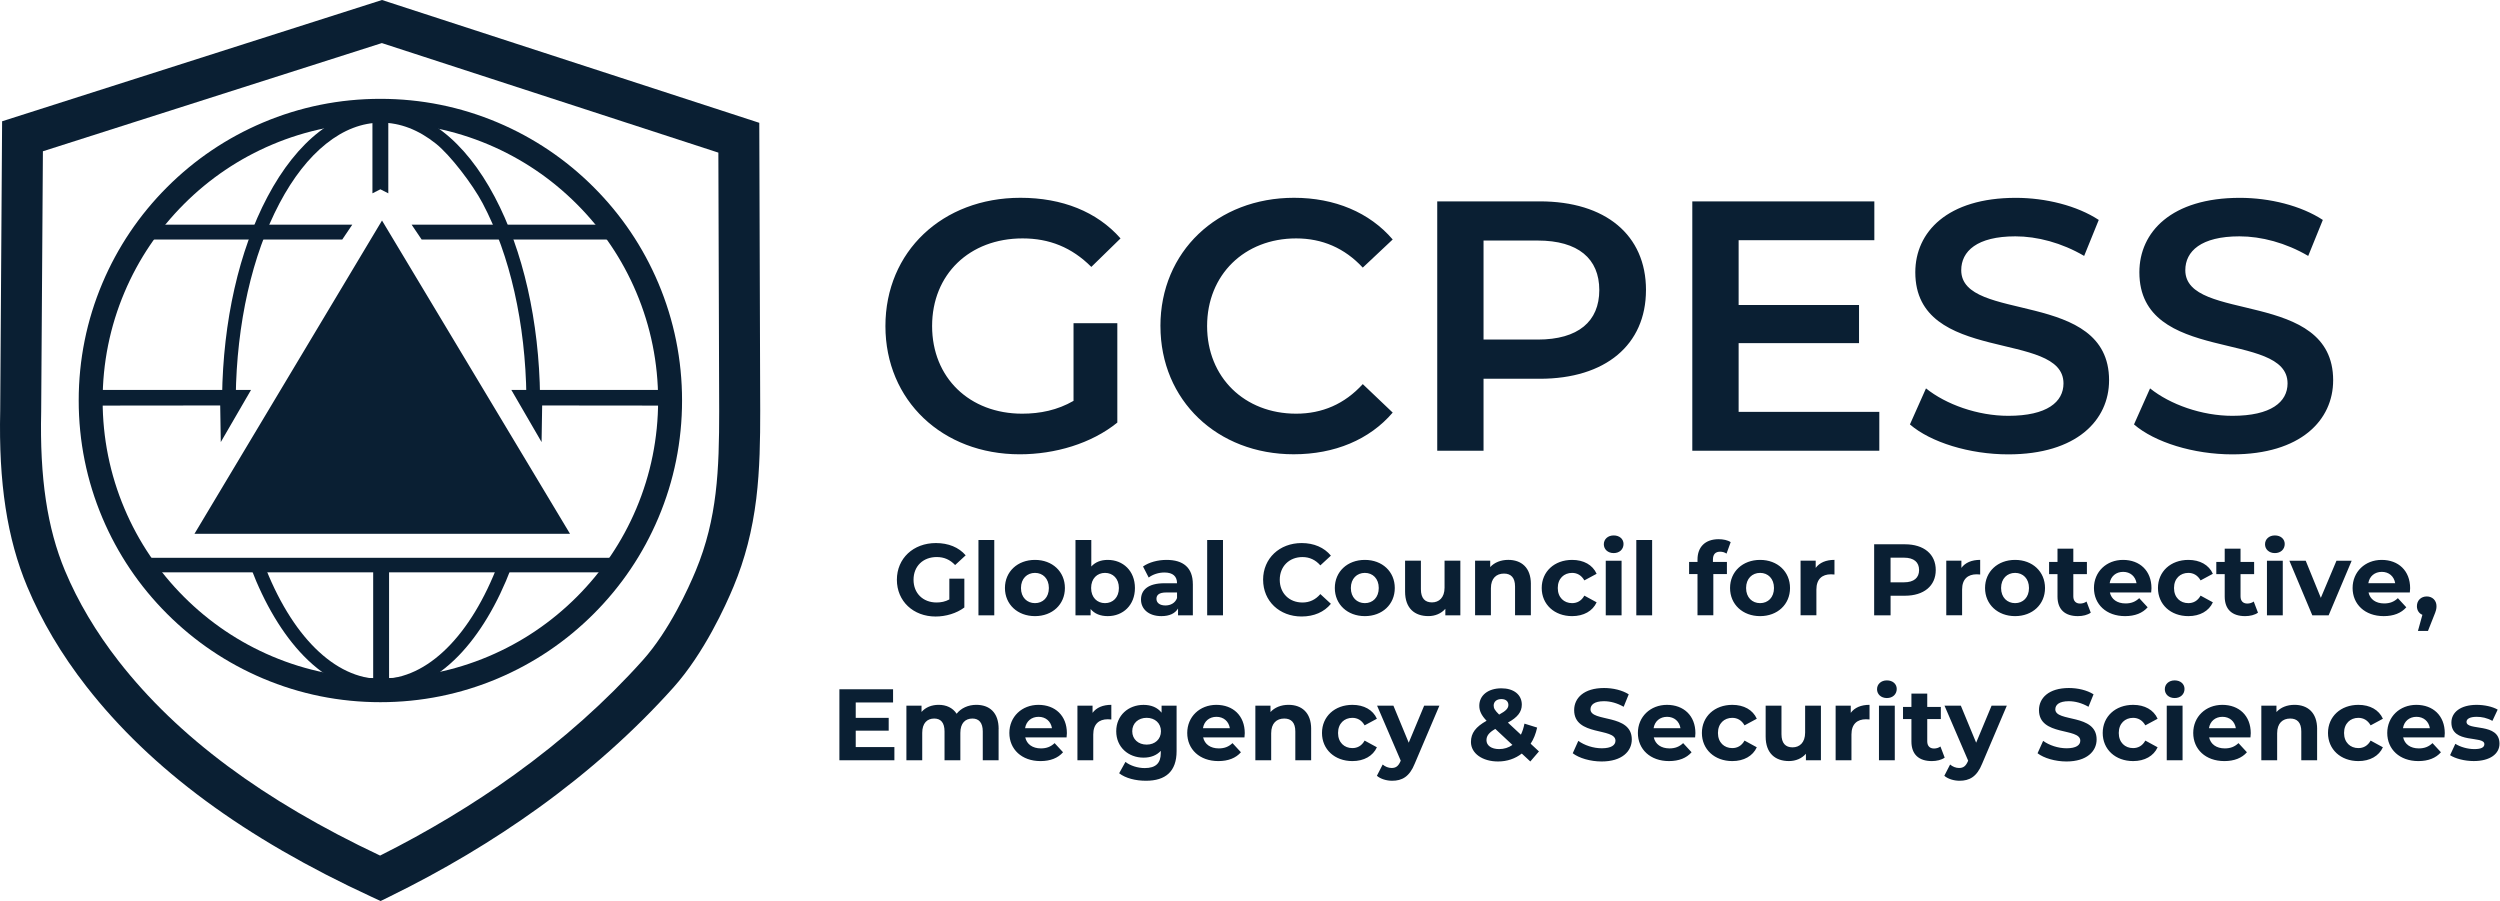 <svg width="1076" height="388" viewBox="0 0 1076 388" fill="none" xmlns="http://www.w3.org/2000/svg">
<path d="M408.596 249.06H415.056V261.46C411.696 263.99 407.066 265.35 402.696 265.35C393.086 265.35 386.016 258.76 386.016 249.54C386.016 240.32 393.096 233.73 402.826 233.73C408.196 233.73 412.656 235.56 415.626 239.01L411.086 243.2C408.856 240.84 406.286 239.75 403.186 239.75C397.246 239.75 393.186 243.72 393.186 249.53C393.186 255.34 397.246 259.31 403.096 259.31C405.016 259.31 406.806 258.96 408.596 258V249.05V249.06ZM421.126 232.42H427.936V264.83H421.126V232.42ZM432.526 253.08C432.526 246 437.986 240.98 445.456 240.98C452.926 240.98 458.336 246 458.336 253.08C458.336 260.16 452.916 265.18 445.456 265.18C437.996 265.18 432.526 260.16 432.526 253.08ZM451.436 253.08C451.436 249.02 448.856 246.57 445.456 246.57C442.056 246.57 439.426 249.02 439.426 253.08C439.426 257.14 442.046 259.59 445.456 259.59C448.866 259.59 451.436 257.14 451.436 253.08ZM488.476 253.08C488.476 260.46 483.366 265.18 476.776 265.18C473.636 265.18 471.096 264.18 469.396 262.12V264.83H462.886V232.42H469.696V243.82C471.446 241.9 473.846 240.98 476.776 240.98C483.366 240.98 488.476 245.7 488.476 253.08ZM481.576 253.08C481.576 249.02 478.996 246.57 475.596 246.57C472.196 246.57 469.616 249.02 469.616 253.08C469.616 257.14 472.196 259.59 475.596 259.59C478.996 259.59 481.576 257.14 481.576 253.08ZM513.406 251.42V264.83H507.026V261.9C505.756 264.04 503.316 265.18 499.866 265.18C494.366 265.18 491.086 262.12 491.086 258.06C491.086 254 494.016 251.03 501.176 251.03H506.596C506.596 248.1 504.846 246.4 501.176 246.4C498.686 246.4 496.106 247.23 494.406 248.58L491.956 243.82C494.536 241.99 498.336 240.98 502.086 240.98C509.246 240.98 513.396 244.3 513.396 251.42H513.406ZM506.596 257.4V255H501.926C498.736 255 497.736 256.18 497.736 257.75C497.736 259.45 499.176 260.59 501.576 260.59C503.846 260.59 505.816 259.54 506.596 257.4ZM519.566 232.42H526.376V264.83H519.566V232.42ZM543.636 249.54C543.636 240.32 550.716 233.73 560.236 233.73C565.516 233.73 569.936 235.65 572.816 239.15L568.276 243.34C566.226 240.98 563.646 239.76 560.586 239.76C554.866 239.76 550.806 243.78 550.806 249.54C550.806 255.3 554.866 259.32 560.586 259.32C563.646 259.32 566.216 258.1 568.276 255.69L572.816 259.88C569.936 263.42 565.526 265.34 560.196 265.34C550.716 265.34 543.646 258.75 543.646 249.53L543.636 249.54ZM574.506 253.08C574.506 246 579.966 240.98 587.436 240.98C594.906 240.98 600.316 246 600.316 253.08C600.316 260.16 594.896 265.18 587.436 265.18C579.976 265.18 574.506 260.16 574.506 253.08ZM593.416 253.08C593.416 249.02 590.836 246.57 587.436 246.57C584.036 246.57 581.406 249.02 581.406 253.08C581.406 257.14 584.026 259.59 587.436 259.59C590.846 259.59 593.416 257.14 593.416 253.08ZM628.536 241.33V264.83H622.076V262.03C620.286 264.08 617.666 265.17 614.786 265.17C608.886 265.17 604.746 261.85 604.746 254.6V241.32H611.556V253.59C611.556 257.52 613.306 259.27 616.316 259.27C619.326 259.27 621.736 257.26 621.736 252.94V241.32H628.546L628.536 241.33ZM658.886 251.37V264.82H652.076V252.42C652.076 248.62 650.326 246.87 647.316 246.87C644.036 246.87 641.686 248.88 641.686 253.2V264.82H634.876V241.32H641.386V244.07C643.216 242.06 645.976 240.97 649.156 240.97C654.706 240.97 658.896 244.2 658.896 251.36L658.886 251.37ZM663.556 253.08C663.556 246 669.016 240.98 676.656 240.98C681.596 240.98 685.476 243.12 687.186 246.96L681.906 249.8C680.636 247.57 678.766 246.57 676.626 246.57C673.176 246.57 670.466 248.97 670.466 253.08C670.466 257.19 673.176 259.59 676.626 259.59C678.766 259.59 680.646 258.63 681.906 256.36L687.186 259.24C685.486 263 681.596 265.18 676.656 265.18C669.016 265.18 663.556 260.16 663.556 253.08ZM690.286 234.25C690.286 232.11 691.986 230.45 694.526 230.45C697.066 230.45 698.766 232.02 698.766 234.12C698.766 236.39 697.066 238.05 694.526 238.05C691.986 238.05 690.286 236.39 690.286 234.25ZM691.116 241.33H697.926V264.83H691.116V241.33ZM704.266 232.42H711.076V264.83H704.266V232.42ZM737.236 241.85H743.266V247.09H737.416V264.82H730.606V247.09H726.986V241.85H730.606V240.8C730.606 235.52 733.836 232.07 739.686 232.07C741.606 232.07 743.616 232.46 744.886 233.34L743.096 238.28C742.356 237.76 741.396 237.45 740.346 237.45C738.336 237.45 737.246 238.54 737.246 240.86V241.86L737.236 241.85ZM744.616 253.08C744.616 246 750.076 240.98 757.546 240.98C765.016 240.98 770.426 246 770.426 253.08C770.426 260.16 765.006 265.18 757.546 265.18C750.086 265.18 744.616 260.16 744.616 253.08ZM763.526 253.08C763.526 249.02 760.946 246.57 757.546 246.57C754.146 246.57 751.516 249.02 751.516 253.08C751.516 257.14 754.136 259.59 757.546 259.59C760.956 259.59 763.526 257.14 763.526 253.08ZM789.556 240.98V247.27C788.986 247.23 788.556 247.18 788.026 247.18C784.266 247.18 781.776 249.23 781.776 253.73V264.82H774.966V241.32H781.476V244.42C783.136 242.15 785.926 240.97 789.556 240.97V240.98ZM833.146 245.35C833.146 252.16 828.036 256.4 819.866 256.4H813.706V264.83H806.636V234.26H819.866C828.036 234.26 833.146 238.5 833.146 245.35ZM825.976 245.35C825.976 241.99 823.796 240.02 819.466 240.02H813.696V250.63H819.466C823.786 250.63 825.976 248.67 825.976 245.35ZM852.266 240.98V247.27C851.696 247.23 851.266 247.18 850.736 247.18C846.976 247.18 844.486 249.23 844.486 253.73V264.82H837.676V241.32H844.186V244.42C845.846 242.15 848.636 240.97 852.266 240.97V240.98ZM854.366 253.08C854.366 246 859.826 240.98 867.296 240.98C874.766 240.98 880.176 246 880.176 253.08C880.176 260.16 874.756 265.18 867.296 265.18C859.836 265.18 854.366 260.16 854.366 253.08ZM873.276 253.08C873.276 249.02 870.696 246.57 867.296 246.57C863.896 246.57 861.266 249.02 861.266 253.08C861.266 257.14 863.886 259.59 867.296 259.59C870.706 259.59 873.276 257.14 873.276 253.08ZM899.876 263.69C898.476 264.69 896.426 265.18 894.326 265.18C888.776 265.18 885.546 262.34 885.546 256.75V247.1H881.926V241.86H885.546V236.14H892.356V241.86H898.206V247.1H892.356V256.67C892.356 258.68 893.446 259.77 895.286 259.77C896.286 259.77 897.296 259.46 898.036 258.9L899.866 263.7L899.876 263.69ZM925.866 255H908.086C908.736 257.93 911.226 259.72 914.816 259.72C917.306 259.72 919.096 258.98 920.716 257.45L924.346 261.38C922.166 263.87 918.886 265.18 914.646 265.18C906.526 265.18 901.236 260.07 901.236 253.08C901.236 246.09 906.606 240.98 913.766 240.98C920.926 240.98 925.996 245.61 925.996 253.17C925.996 253.69 925.906 254.44 925.866 255ZM907.996 251.02H919.566C919.086 248.05 916.856 246.13 913.806 246.13C910.756 246.13 908.476 248.01 907.996 251.02ZM928.786 253.08C928.786 246 934.246 240.98 941.886 240.98C946.826 240.98 950.706 243.12 952.416 246.96L947.136 249.8C945.866 247.57 943.996 246.57 941.856 246.57C938.406 246.57 935.696 248.97 935.696 253.08C935.696 257.19 938.406 259.59 941.856 259.59C943.996 259.59 945.876 258.63 947.136 256.36L952.416 259.24C950.716 263 946.826 265.18 941.886 265.18C934.246 265.18 928.786 260.16 928.786 253.08ZM971.846 263.69C970.446 264.69 968.396 265.18 966.296 265.18C960.746 265.18 957.516 262.34 957.516 256.75V247.1H953.896V241.86H957.516V236.14H964.326V241.86H970.176V247.1H964.326V256.67C964.326 258.68 965.416 259.77 967.256 259.77C968.256 259.77 969.266 259.46 970.006 258.9L971.836 263.7L971.846 263.69ZM974.866 234.25C974.866 232.11 976.566 230.45 979.106 230.45C981.646 230.45 983.346 232.02 983.346 234.12C983.346 236.39 981.646 238.05 979.106 238.05C976.566 238.05 974.866 236.39 974.866 234.25ZM975.696 241.33H982.506V264.83H975.696V241.33ZM1012.16 241.33L1002.25 264.83H995.216L985.346 241.33H992.376L998.886 257.31L1005.62 241.33H1012.17H1012.16ZM1037.19 255H1019.41C1020.06 257.93 1022.55 259.72 1026.14 259.72C1028.63 259.72 1030.42 258.98 1032.04 257.45L1035.67 261.38C1033.49 263.87 1030.21 265.18 1025.97 265.18C1017.85 265.18 1012.56 260.07 1012.56 253.08C1012.56 246.09 1017.93 240.98 1025.09 240.98C1032.25 240.98 1037.32 245.61 1037.32 253.17C1037.32 253.69 1037.23 254.44 1037.19 255ZM1019.32 251.02H1030.89C1030.41 248.05 1028.18 246.13 1025.13 246.13C1022.08 246.13 1019.8 248.01 1019.32 251.02ZM1048.67 260.89C1048.67 262.03 1048.5 262.86 1047.49 265.26L1045 271.55H1040.68L1042.6 264.61C1041.16 264.04 1040.24 262.69 1040.24 260.9C1040.24 258.37 1042.07 256.71 1044.48 256.71C1046.89 256.71 1048.67 258.41 1048.67 260.9V260.89ZM384.946 321.54V327.22H361.276V296.65H384.376V302.33H368.306V308.97H382.496V314.47H368.306V321.54H384.946ZM429.796 313.76V327.21H422.986V314.81C422.986 311.01 421.286 309.26 418.536 309.26C415.476 309.26 413.336 311.22 413.336 315.42V327.21H406.526V314.81C406.526 311.01 404.906 309.26 402.076 309.26C399.066 309.26 396.926 311.22 396.926 315.42V327.21H390.116V303.71H396.626V306.42C398.376 304.41 400.996 303.36 404.006 303.36C407.286 303.36 410.076 304.63 411.736 307.2C413.616 304.8 416.676 303.36 420.206 303.36C425.796 303.36 429.816 306.59 429.816 313.75L429.796 313.76ZM459.056 317.39H441.276C441.926 320.32 444.416 322.11 448.006 322.11C450.496 322.11 452.286 321.37 453.906 319.84L457.536 323.77C455.356 326.26 452.076 327.57 447.836 327.57C439.716 327.57 434.426 322.46 434.426 315.47C434.426 308.48 439.796 303.37 446.956 303.37C454.116 303.37 459.186 308 459.186 315.56C459.186 316.08 459.096 316.83 459.056 317.39ZM441.196 313.41H452.766C452.286 310.44 450.056 308.52 447.006 308.52C443.956 308.52 441.676 310.4 441.196 313.41ZM478.316 303.37V309.66C477.746 309.62 477.316 309.57 476.786 309.57C473.026 309.57 470.536 311.62 470.536 316.12V327.21H463.726V303.71H470.236V306.81C471.896 304.54 474.686 303.36 478.316 303.36V303.37ZM506.406 303.72V323.29C506.406 332.02 501.686 336.04 493.216 336.04C488.766 336.04 484.436 334.95 481.686 332.81L484.396 327.92C486.406 329.54 489.676 330.58 492.696 330.58C497.496 330.58 499.596 328.4 499.596 324.16V323.16C497.806 325.13 495.226 326.09 492.176 326.09C485.666 326.09 480.426 321.59 480.426 314.74C480.426 307.89 485.666 303.38 492.176 303.38C495.456 303.38 498.156 304.47 499.946 306.74V303.73H506.406V303.72ZM499.676 314.72C499.676 311.27 497.096 308.95 493.516 308.95C489.936 308.95 487.316 311.27 487.316 314.72C487.316 318.17 489.936 320.48 493.516 320.48C497.096 320.48 499.676 318.17 499.676 314.72ZM535.616 317.39H517.836C518.486 320.32 520.976 322.11 524.566 322.11C527.056 322.11 528.846 321.37 530.466 319.84L534.096 323.77C531.916 326.26 528.636 327.57 524.396 327.57C516.276 327.57 510.986 322.46 510.986 315.47C510.986 308.48 516.356 303.37 523.516 303.37C530.676 303.37 535.746 308 535.746 315.56C535.746 316.08 535.656 316.83 535.616 317.39ZM517.756 313.41H529.326C528.846 310.44 526.616 308.52 523.566 308.52C520.516 308.52 518.236 310.4 517.756 313.41ZM564.316 313.76V327.21H557.506V314.81C557.506 311.01 555.756 309.26 552.746 309.26C549.466 309.26 547.116 311.27 547.116 315.59V327.21H540.306V303.71H546.816V306.46C548.646 304.45 551.406 303.36 554.586 303.36C560.136 303.36 564.326 306.59 564.326 313.75L564.316 313.76ZM568.986 315.47C568.986 308.39 574.446 303.37 582.086 303.37C587.026 303.37 590.906 305.51 592.616 309.35L587.336 312.19C586.066 309.96 584.196 308.96 582.056 308.96C578.606 308.96 575.896 311.36 575.896 315.47C575.896 319.58 578.606 321.98 582.056 321.98C584.196 321.98 586.076 321.02 587.336 318.75L592.616 321.63C590.916 325.39 587.026 327.57 582.086 327.57C574.446 327.57 568.986 322.55 568.986 315.47ZM619.516 303.72L608.906 328.66C606.636 334.34 603.406 336.04 599.166 336.04C596.766 336.04 594.146 335.25 592.616 333.9L595.106 329.05C596.156 329.97 597.596 330.54 598.946 330.54C600.826 330.54 601.876 329.71 602.786 327.61L602.876 327.39L592.696 303.72H599.726L606.316 319.66L612.956 303.72H619.506H619.516ZM658.646 327.74L654.976 324.33C652.176 326.51 648.686 327.74 644.756 327.74C638.026 327.74 633.096 324.25 633.096 319.35C633.096 315.51 635.146 312.84 639.826 310.22C637.596 307.91 636.686 305.94 636.686 303.76C636.686 299.31 640.446 296.25 646.206 296.25C651.486 296.25 654.986 298.96 654.986 303.28C654.986 306.42 653.156 308.74 649.006 311.01L654.596 316.21C655.256 314.86 655.776 313.24 656.126 311.45L661.586 313.15C661.016 315.77 660.096 318.13 658.786 320.09L662.366 323.41L658.656 327.73L658.646 327.74ZM650.956 320.62L643.576 313.72C640.776 315.34 639.776 316.73 639.776 318.61C639.776 320.84 641.876 322.41 645.236 322.41C647.336 322.41 649.296 321.8 650.956 320.62ZM642.876 303.67C642.876 304.85 643.356 305.72 645.236 307.56C648.246 305.94 649.206 304.81 649.206 303.41C649.206 301.92 648.156 300.88 646.196 300.88C644.096 300.88 642.876 302.06 642.876 303.68V303.67ZM676.906 324.2L679.306 318.87C681.886 320.75 685.726 322.06 689.396 322.06C693.586 322.06 695.296 320.66 695.296 318.79C695.296 313.07 677.516 317 677.516 305.64C677.516 300.44 681.706 296.12 690.396 296.12C694.236 296.12 698.166 297.04 701.006 298.83L698.826 304.2C695.986 302.58 693.066 301.8 690.356 301.8C686.166 301.8 684.546 303.37 684.546 305.29C684.546 310.92 702.326 307.04 702.326 318.26C702.326 323.37 698.086 327.74 689.356 327.74C684.506 327.74 679.616 326.3 676.906 324.2ZM729.576 317.39H711.796C712.446 320.32 714.936 322.11 718.526 322.11C721.016 322.11 722.806 321.37 724.426 319.84L728.056 323.77C725.876 326.26 722.596 327.57 718.356 327.57C710.236 327.57 704.946 322.46 704.946 315.47C704.946 308.48 710.316 303.37 717.476 303.37C724.636 303.37 729.706 308 729.706 315.56C729.706 316.08 729.616 316.83 729.576 317.39ZM711.706 313.41H723.276C722.796 310.44 720.566 308.52 717.516 308.52C714.466 308.52 712.186 310.4 711.706 313.41ZM732.496 315.47C732.496 308.39 737.956 303.37 745.596 303.37C750.536 303.37 754.416 305.51 756.126 309.35L750.846 312.19C749.576 309.96 747.706 308.96 745.566 308.96C742.116 308.96 739.406 311.36 739.406 315.47C739.406 319.58 742.116 321.98 745.566 321.98C747.706 321.98 749.586 321.02 750.846 318.75L756.126 321.63C754.426 325.39 750.536 327.57 745.596 327.57C737.956 327.57 732.496 322.55 732.496 315.47ZM783.726 303.72V327.22H777.266V324.42C775.476 326.47 772.856 327.56 769.976 327.56C764.076 327.56 759.936 324.24 759.936 316.99V303.71H766.746V315.98C766.746 319.91 768.496 321.66 771.506 321.66C774.516 321.66 776.926 319.65 776.926 315.33V303.71H783.736L783.726 303.72ZM804.646 303.37V309.66C804.076 309.62 803.646 309.57 803.116 309.57C799.356 309.57 796.866 311.62 796.866 316.12V327.21H790.056V303.71H796.566V306.81C798.226 304.54 801.016 303.36 804.646 303.36V303.37ZM807.876 296.64C807.876 294.5 809.576 292.84 812.116 292.84C814.656 292.84 816.356 294.41 816.356 296.51C816.356 298.78 814.656 300.44 812.116 300.44C809.576 300.44 807.876 298.78 807.876 296.64ZM808.706 303.72H815.516V327.22H808.706V303.72ZM837.006 326.08C835.606 327.08 833.556 327.57 831.456 327.57C825.906 327.57 822.676 324.73 822.676 319.14V309.49H819.056V304.25H822.676V298.53H829.486V304.25H835.336V309.49H829.486V319.06C829.486 321.07 830.576 322.16 832.416 322.16C833.416 322.16 834.426 321.85 835.166 321.29L836.996 326.09L837.006 326.08Z" fill="#0A1F33"/>
<path d="M863.736 303.72L853.126 328.66C850.856 334.34 847.626 336.04 843.386 336.04C840.986 336.04 838.366 335.25 836.836 333.9L839.326 329.05C840.376 329.97 841.816 330.54 843.166 330.54C845.046 330.54 846.096 329.71 847.006 327.61L847.096 327.39L836.916 303.72H843.946L850.536 319.66L857.176 303.72H863.726H863.736ZM876.966 324.2L879.366 318.87C881.946 320.75 885.786 322.06 889.456 322.06C893.646 322.06 895.356 320.66 895.356 318.79C895.356 313.07 877.576 317 877.576 305.64C877.576 300.44 881.766 296.12 890.456 296.12C894.296 296.12 898.226 297.04 901.066 298.83L898.886 304.2C896.046 302.58 893.126 301.8 890.416 301.8C886.226 301.8 884.606 303.37 884.606 305.29C884.606 310.92 902.386 307.04 902.386 318.26C902.386 323.37 898.146 327.74 889.416 327.74C884.566 327.74 879.676 326.3 876.966 324.2ZM905.006 315.47C905.006 308.39 910.466 303.37 918.106 303.37C923.046 303.37 926.926 305.51 928.636 309.35L923.356 312.19C922.086 309.96 920.216 308.96 918.076 308.96C914.626 308.96 911.916 311.36 911.916 315.47C911.916 319.58 914.626 321.98 918.076 321.98C920.216 321.98 922.096 321.02 923.356 318.75L928.636 321.63C926.936 325.39 923.046 327.57 918.106 327.57C910.466 327.57 905.006 322.55 905.006 315.47ZM931.736 296.64C931.736 294.5 933.436 292.84 935.976 292.84C938.516 292.84 940.216 294.41 940.216 296.51C940.216 298.78 938.516 300.44 935.976 300.44C933.436 300.44 931.736 298.78 931.736 296.64ZM932.566 303.72H939.376V327.22H932.566V303.72ZM968.596 317.39H950.816C951.466 320.32 953.956 322.11 957.546 322.11C960.036 322.11 961.826 321.37 963.446 319.84L967.076 323.77C964.896 326.26 961.616 327.57 957.376 327.57C949.256 327.57 943.966 322.46 943.966 315.47C943.966 308.48 949.336 303.37 956.496 303.37C963.656 303.37 968.726 308 968.726 315.56C968.726 316.08 968.636 316.83 968.596 317.39ZM950.736 313.41H962.306C961.826 310.44 959.596 308.52 956.546 308.52C953.496 308.52 951.216 310.4 950.736 313.41ZM997.286 313.76V327.21H990.476V314.81C990.476 311.01 988.726 309.26 985.716 309.26C982.436 309.26 980.086 311.27 980.086 315.59V327.21H973.276V303.71H979.786V306.46C981.616 304.45 984.376 303.36 987.556 303.36C993.106 303.36 997.296 306.59 997.296 313.75L997.286 313.76ZM1001.97 315.47C1001.97 308.39 1007.43 303.37 1015.07 303.37C1020.01 303.37 1023.89 305.51 1025.6 309.35L1020.32 312.19C1019.05 309.96 1017.18 308.96 1015.04 308.96C1011.59 308.96 1008.88 311.36 1008.88 315.47C1008.88 319.58 1011.59 321.98 1015.04 321.98C1017.18 321.98 1019.06 321.02 1020.32 318.75L1025.6 321.63C1023.9 325.39 1020.01 327.57 1015.07 327.57C1007.43 327.57 1001.97 322.55 1001.97 315.47ZM1052.1 317.39H1034.32C1034.97 320.32 1037.46 322.11 1041.05 322.11C1043.54 322.11 1045.33 321.37 1046.95 319.84L1050.58 323.77C1048.4 326.26 1045.12 327.57 1040.88 327.57C1032.76 327.57 1027.47 322.46 1027.47 315.47C1027.47 308.48 1032.84 303.37 1040 303.37C1047.16 303.37 1052.23 308 1052.23 315.56C1052.23 316.08 1052.14 316.83 1052.1 317.39ZM1034.24 313.41H1045.81C1045.33 310.44 1043.1 308.52 1040.05 308.52C1037 308.52 1034.72 310.4 1034.24 313.41ZM1054.51 325.03L1056.78 320.14C1058.88 321.49 1062.06 322.41 1064.95 322.41C1068.09 322.41 1069.27 321.58 1069.27 320.27C1069.27 316.43 1055.08 320.36 1055.08 310.97C1055.08 306.52 1059.1 303.37 1065.96 303.37C1069.19 303.37 1072.77 304.11 1075 305.42L1072.73 310.27C1070.42 308.96 1068.1 308.52 1065.96 308.52C1062.9 308.52 1061.59 309.48 1061.59 310.7C1061.59 314.72 1075.78 310.83 1075.78 320.09C1075.78 324.46 1071.72 327.56 1064.69 327.56C1060.72 327.56 1056.7 326.47 1054.51 325.03ZM462.036 139.1H480.896V181.88C469.706 190.93 454.066 195.53 438.886 195.53C405.616 195.53 381.086 172.38 381.086 140.33C381.086 108.28 405.616 85.13 439.196 85.13C457.136 85.13 472.156 91.11 482.276 102.61L469.706 114.88C461.276 106.45 451.616 102.61 440.116 102.61C417.266 102.61 401.176 118.09 401.176 140.33C401.176 162.57 417.276 178.05 439.966 178.05C447.636 178.05 455.146 176.52 462.046 172.53V139.11L462.036 139.1ZM499.446 140.33C499.446 108.29 523.976 85.13 556.946 85.13C574.426 85.13 589.446 91.42 599.416 103.07L586.536 115.18C578.716 106.75 569.056 102.61 557.866 102.61C535.636 102.61 519.536 118.25 519.536 140.33C519.536 162.41 535.636 178.05 557.866 178.05C569.056 178.05 578.716 173.91 586.536 165.32L599.416 177.58C589.446 189.23 574.426 195.52 556.796 195.52C523.986 195.52 499.456 172.37 499.456 140.32L499.446 140.33ZM708.426 124.84C708.426 148.45 690.946 163.02 662.736 163.02H638.516V193.99H618.586V86.67H662.746C690.956 86.67 708.436 101.08 708.436 124.85L708.426 124.84ZM688.336 124.84C688.336 111.35 679.286 103.53 661.816 103.53H638.516V146.15H661.816C679.296 146.15 688.336 138.33 688.336 124.84ZM808.856 177.28V193.99H728.366V86.67H806.716V103.38H748.306V131.28H800.126V147.68H748.306V177.27H808.866L808.856 177.28ZM822.046 182.65L828.946 167.16C837.536 174.06 851.176 178.97 864.366 178.97C881.076 178.97 888.126 172.99 888.126 165.02C888.126 141.87 824.346 157.05 824.346 117.19C824.346 99.86 838.146 85.15 867.586 85.15C880.466 85.15 893.956 88.52 903.306 94.66L897.016 110.15C887.356 104.48 876.776 101.72 867.426 101.72C850.866 101.72 844.116 108.16 844.116 116.29C844.116 139.13 907.746 124.26 907.746 163.67C907.746 180.84 893.796 195.56 864.356 195.56C847.646 195.56 830.936 190.35 822.036 182.68L822.046 182.65ZM918.486 182.65L925.386 167.16C933.976 174.06 947.616 178.97 960.806 178.97C977.516 178.97 984.566 172.99 984.566 165.02C984.566 141.87 920.786 157.05 920.786 117.19C920.786 99.86 934.586 85.15 964.026 85.15C976.906 85.15 990.396 88.52 999.746 94.66L993.456 110.15C983.796 104.48 973.216 101.72 963.866 101.72C947.306 101.72 940.556 108.16 940.556 116.29C940.556 139.13 1004.19 124.26 1004.19 163.67C1004.19 180.84 990.236 195.56 960.796 195.56C944.086 195.56 927.376 190.35 918.476 182.68L918.486 182.65ZM164.416 94.91L83.696 229.75H245.336L164.416 94.91Z" fill="#0A1F33"/>
<path d="M163.826 387.8L160.016 386.04C105.166 360.72 64.976 331.09 37.176 295.44C26.446 281.68 17.866 267.21 11.686 252.42C3.066 231.79 -0.624 207.73 0.086 176.74L0.906 52.2L164.406 0L326.796 52.86L327.196 176.84C327.196 188.94 327.066 201.8 325.496 214.64C323.826 228.27 320.646 240.63 315.746 252.4C312.356 260.57 303.036 281.16 289.836 295.9C273.106 314.58 253.516 332.05 231.626 347.81C212.066 361.89 190.526 374.73 167.586 385.95L163.816 387.8H163.826ZM18.466 65.12L17.726 177.01V177.08C17.066 205.55 20.316 227.33 27.966 245.62C33.546 258.96 41.326 272.07 51.086 284.59C76.486 317.15 113.306 344.53 163.596 368.24C184.236 357.9 203.626 346.22 221.316 333.49C242.176 318.47 260.806 301.87 276.686 284.13C288.086 271.4 296.406 252.97 299.446 245.63C308.796 223.12 309.536 202.06 309.536 176.87L309.186 65.69L164.346 18.54L18.456 65.11L18.466 65.12Z" fill="#0A1F33"/>
<path d="M163.716 302.22C146.186 302.22 129.186 298.79 113.176 292.01C97.716 285.47 83.826 276.11 71.906 264.19C59.986 252.27 50.626 238.38 44.086 222.92C37.316 206.91 33.876 189.9 33.876 172.38C33.876 154.86 37.306 137.85 44.086 121.84C50.626 106.38 59.986 92.49 71.906 80.57C83.826 68.65 97.716 59.29 113.176 52.75C129.186 45.98 146.196 42.54 163.716 42.54C181.236 42.54 198.246 45.97 214.256 52.75C229.716 59.29 243.606 68.65 255.526 80.57C267.446 92.49 276.806 106.38 283.346 121.84C290.116 137.85 293.556 154.86 293.556 172.38C293.556 189.9 290.126 206.91 283.346 222.92C276.806 238.38 267.446 252.27 255.526 264.19C243.606 276.11 229.716 285.47 214.256 292.01C198.246 298.78 181.236 302.22 163.716 302.22ZM163.716 52.82C147.576 52.82 131.916 55.98 117.186 62.21C102.946 68.23 90.166 76.85 79.186 87.83C68.206 98.81 59.586 111.6 53.566 125.83C47.336 140.57 44.176 156.22 44.176 172.36C44.176 188.5 47.336 204.16 53.566 218.89C59.586 233.13 68.206 245.91 79.186 256.89C90.166 267.87 102.956 276.49 117.186 282.51C131.926 288.74 147.576 291.9 163.716 291.9C179.856 291.9 195.516 288.74 210.246 282.51C224.486 276.49 237.266 267.87 248.246 256.89C259.226 245.91 267.846 233.12 273.866 218.89C280.096 204.15 283.256 188.5 283.256 172.36C283.256 156.22 280.096 140.56 273.866 125.83C267.846 111.59 259.226 98.81 248.246 87.83C237.266 76.85 224.476 68.23 210.246 62.21C195.506 55.98 179.856 52.82 163.716 52.82Z" fill="#0A1F33"/>
<path d="M229.506 173.69C227.896 173.69 226.586 172.4 226.566 170.79C226.176 139.27 219.526 109.79 207.736 87.5C203.346 79.2 193.726 66.72 187.676 61.88C180.136 55.85 172.176 52.79 164.016 52.79C155.856 52.79 147.896 55.85 140.356 61.88C132.876 67.86 126.126 76.48 120.296 87.5C108.506 109.79 101.856 139.27 101.466 170.79C101.455 171.57 101.135 172.313 100.576 172.857C100.017 173.401 99.266 173.701 98.486 173.69C97.706 173.68 96.963 173.36 96.419 172.801C95.875 172.242 95.575 171.49 95.586 170.71C95.986 138.27 102.876 107.85 115.096 84.75C128.006 60.35 145.376 46.91 164.016 46.91C182.656 46.91 200.036 60.35 212.936 84.75C225.156 107.85 232.046 138.28 232.446 170.71C232.451 171.1 232.379 171.486 232.234 171.848C232.088 172.209 231.872 172.538 231.599 172.815C231.325 173.092 230.999 173.312 230.64 173.463C230.281 173.613 229.895 173.69 229.506 173.69ZM164.016 298.12C152.296 298.12 140.766 292.64 130.686 282.28C121.706 273.05 113.876 259.99 107.956 244.37C107.376 242.83 108.176 241.12 109.716 240.57C111.226 240.03 112.886 240.81 113.456 242.31C125.306 273.64 144.076 292.24 164.006 292.24C183.936 292.24 202.706 273.64 214.556 242.31C215.126 240.81 216.786 240.03 218.296 240.57C219.846 241.12 220.646 242.84 220.056 244.37C214.136 259.99 206.316 273.05 197.326 282.28C187.236 292.64 175.706 298.12 163.996 298.12H164.016Z" fill="#0A1F33"/>
<path d="M147.316 103.08H64.596V96.7H151.616L147.316 103.08ZM181.466 103.08H264.186V96.7H177.166L181.466 103.08ZM95.026 190.27L94.776 174.51L39.096 174.57V167.84H108.036L95.026 190.27ZM233.096 190.27L233.346 174.51L289.026 174.57V167.84H220.086L233.096 190.27ZM61.446 240.08H267.586V246.33H61.446V240.08ZM160.616 246.33H167.456V295.92H160.616V246.33ZM167.126 83.21L163.716 81.47L160.296 83.21V48.38H167.126V83.21Z" fill="#0A1F33"/>
</svg>
